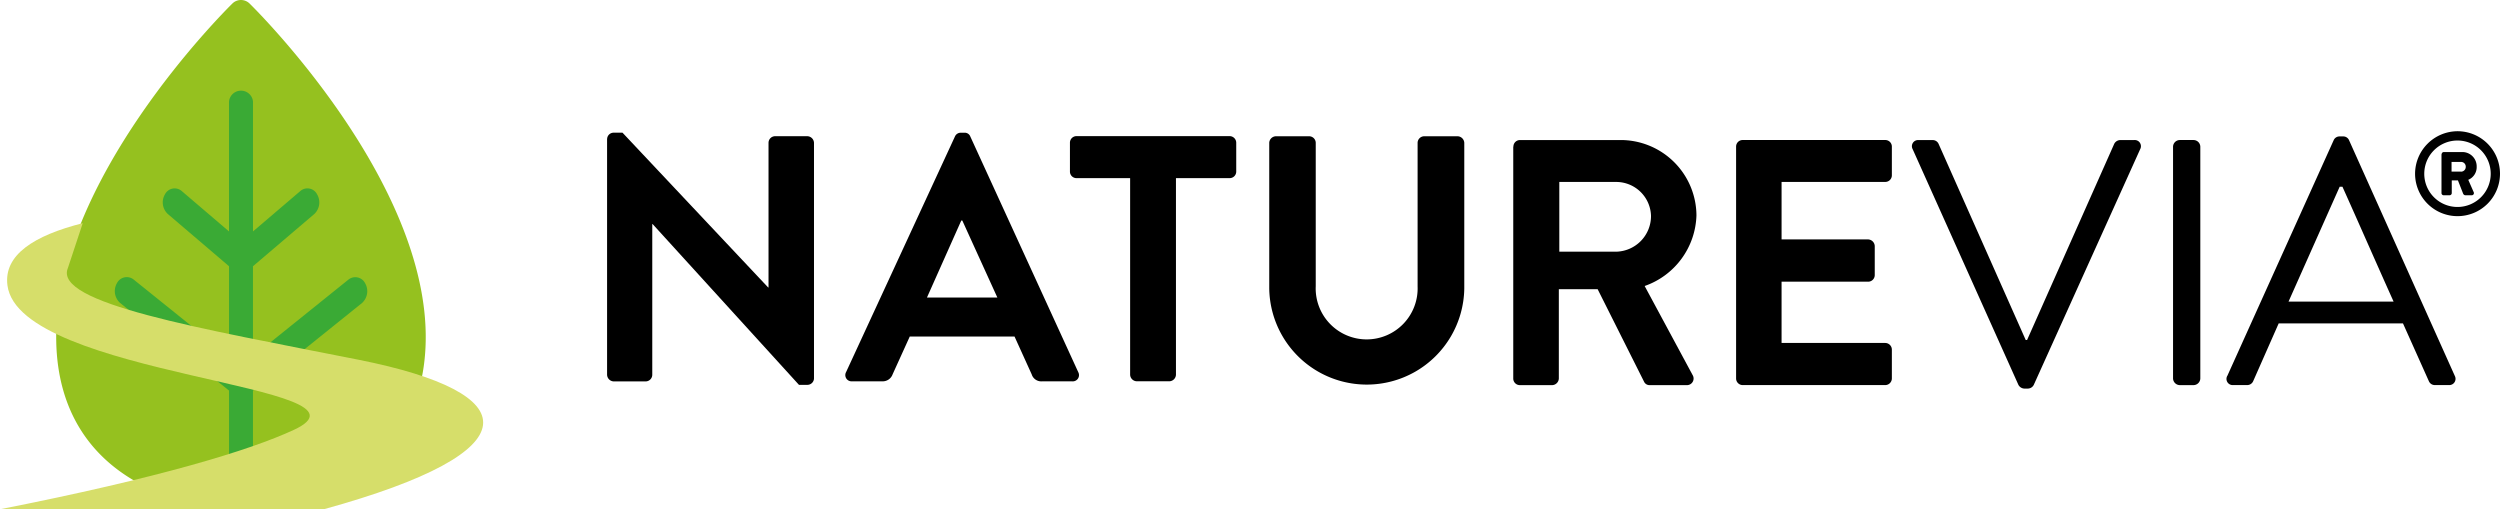 <svg xmlns="http://www.w3.org/2000/svg" width="199.707" height="40.681" viewBox="0 0 199.707 40.681"><defs><style>.a{fill:#95c11f;}.b{fill:#3aaa35;}.c{fill:#d6de6a;}</style></defs><g transform="translate(0)"><path d="M111.094,24.108a.521.521,0,0,1,.528-.5h.7l11.634,12.363h.031V24.418a.527.527,0,0,1,.528-.528h2.576a.548.548,0,0,1,.528.528V43.246a.529.529,0,0,1-.528.506h-.672l-11.69-12.843H114.7V42.94a.533.533,0,0,1-.533.537h-2.549a.55.55,0,0,1-.528-.537V24.108Z" transform="translate(-62.595 -13.009)"/><path d="M166.837,36.786l-2.8-6.151h-.083l-2.741,6.151Zm-12.088,5.963,8.7-18.828a.5.5,0,0,1,.476-.3h.279a.471.471,0,0,1,.471.3L173.3,42.749a.5.5,0,0,1-.48.733h-2.432a.8.8,0,0,1-.808-.559L168.208,39.9H159.84l-1.371,3.021a.839.839,0,0,1-.812.559h-2.432a.5.5,0,0,1-.476-.733" transform="translate(-87.165 -13.018)"/><path d="M200.6,27.6h-4.282a.522.522,0,0,1-.528-.528v-2.3a.524.524,0,0,1,.528-.528h12.223a.531.531,0,0,1,.533.528v2.3a.525.525,0,0,1-.533.528h-4.282V43.3a.545.545,0,0,1-.528.528h-2.6a.546.546,0,0,1-.533-.528V27.6Z" transform="translate(-110.32 -13.37)"/><path d="M232.26,24.778a.548.548,0,0,1,.528-.528h2.659a.53.53,0,0,1,.528.528V36.224a4.072,4.072,0,1,0,8.137.026V24.778a.532.532,0,0,1,.537-.528h2.659a.552.552,0,0,1,.533.528V36.421a7.791,7.791,0,0,1-15.58,0V24.778Z" transform="translate(-130.87 -13.365)"/><path d="M285.152,33.849a2.847,2.847,0,0,0,2.763-2.855,2.783,2.783,0,0,0-2.763-2.715H280.59v5.57Zm-8.229-8.39a.524.524,0,0,1,.528-.528h8a6.055,6.055,0,0,1,6.094,6.016,6.172,6.172,0,0,1-4.138,5.644l3.828,7.107a.53.53,0,0,1-.476.812h-2.938a.48.48,0,0,1-.45-.253l-3.719-7.412h-3.1v7.137a.553.553,0,0,1-.537.528h-2.576a.527.527,0,0,1-.528-.528V25.458Z" transform="translate(-156.028 -13.744)"/><path d="M317.69,25.458a.524.524,0,0,1,.528-.528H329.6a.525.525,0,0,1,.533.528V27.75a.528.528,0,0,1-.533.528h-8.277v4.592h6.906a.553.553,0,0,1,.537.528v2.322a.529.529,0,0,1-.537.528h-6.906v4.894H329.6a.533.533,0,0,1,.533.537v2.3a.534.534,0,0,1-.533.528H318.218a.53.53,0,0,1-.528-.528Z" transform="translate(-179.006 -13.745)"/><path d="M349.926,25.655a.492.492,0,0,1,.476-.725h1.118a.512.512,0,0,1,.476.3L358.958,40.9h.109l6.963-15.672a.556.556,0,0,1,.48-.3h1.117a.493.493,0,0,1,.476.725l-8.5,18.828a.538.538,0,0,1-.48.3h-.279a.563.563,0,0,1-.471-.3Z" transform="translate(-197.138 -13.74)"/><path d="M397.65,25.458a.545.545,0,0,1,.528-.528H399.3a.545.545,0,0,1,.528.528V43.981a.551.551,0,0,1-.528.528h-1.122a.551.551,0,0,1-.528-.528Z" transform="translate(-224.061 -13.744)"/><path d="M420.789,37.477c-1.371-3.047-2.711-6.12-4.086-9.176h-.223l-4.086,9.176Zm-13.284,5.933L416,24.586a.506.506,0,0,1,.476-.306h.279a.5.5,0,0,1,.476.306l8.447,18.824a.5.5,0,0,1-.476.733h-1.118a.513.513,0,0,1-.476-.306l-2.069-4.619h-9.931l-2.039,4.619a.518.518,0,0,1-.48.306h-1.122a.494.494,0,0,1-.467-.733" transform="translate(-229.581 -13.382)"/><path class="a" d="M26.062,40.684a19.391,19.391,0,0,0,6.168-1.594c4.846-2.209,7.469-6.3,7.57-11.84C40.036,14.485,26.316.856,25.731.285a.978.978,0,0,0-1.375,0c-.585.576-14.31,14.2-14.07,26.965.1,5.539,2.724,9.63,7.574,11.84a19.457,19.457,0,0,0,6.168,1.594" transform="translate(-5.794 -0.002)"/><path class="b" d="M32.047,46.439v-7.2l8.709-7a1.271,1.271,0,0,0,.253-1.576.88.88,0,0,0-1.331-.3l-7.631,6.138V29.3l4.9-4.173a1.273,1.273,0,0,0,.218-1.58.865.865,0,0,0-1.336-.253l-3.78,3.226V16.139a.963.963,0,0,0-1.916,0V26.52l-3.776-3.226a.867.867,0,0,0-1.336.253,1.267,1.267,0,0,0,.223,1.58L30.135,29.3v7.19l-7.626-6.133a.88.88,0,0,0-1.331.3,1.266,1.266,0,0,0,.258,1.576l8.7,7v7.2Z" transform="translate(-11.839 -8.032)"/><path class="c" d="M25.865,62.383c16.916-4.662,16.069-9.3,2.8-11.939C15.89,47.912,4.213,45.925,5.426,43.105L6.609,39.53C2.7,40.517.284,42.075.594,44.493c.934,7.347,30.6,7.962,22.866,11.555C19.932,57.681,12.751,59.868,0,62.383Z" transform="translate(0 -21.702)"/><g transform="translate(192.923 10.483)"><path d="M445.328,23.61a3.392,3.392,0,1,1-3.388,3.4A3.406,3.406,0,0,1,445.328,23.61Zm0,6.05a2.654,2.654,0,1,0-2.654-2.654A2.65,2.65,0,0,0,445.328,29.66Zm-1.266-4.208a.177.177,0,0,1,.179-.179H445.7a1.142,1.142,0,0,1,1.161,1.17,1.093,1.093,0,0,1-.672,1.048l.432.982a.173.173,0,0,1-.161.253h-.511a.211.211,0,0,1-.17-.131l-.415-1.056h-.493v1.008a.177.177,0,0,1-.179.179h-.463a.177.177,0,0,1-.179-.179v-3.1ZM445.6,26.84a.379.379,0,0,0,.388-.389.374.374,0,0,0-.388-.389h-.746v.773h.746Z" transform="translate(-441.94 -23.61)"/></g></g></svg>